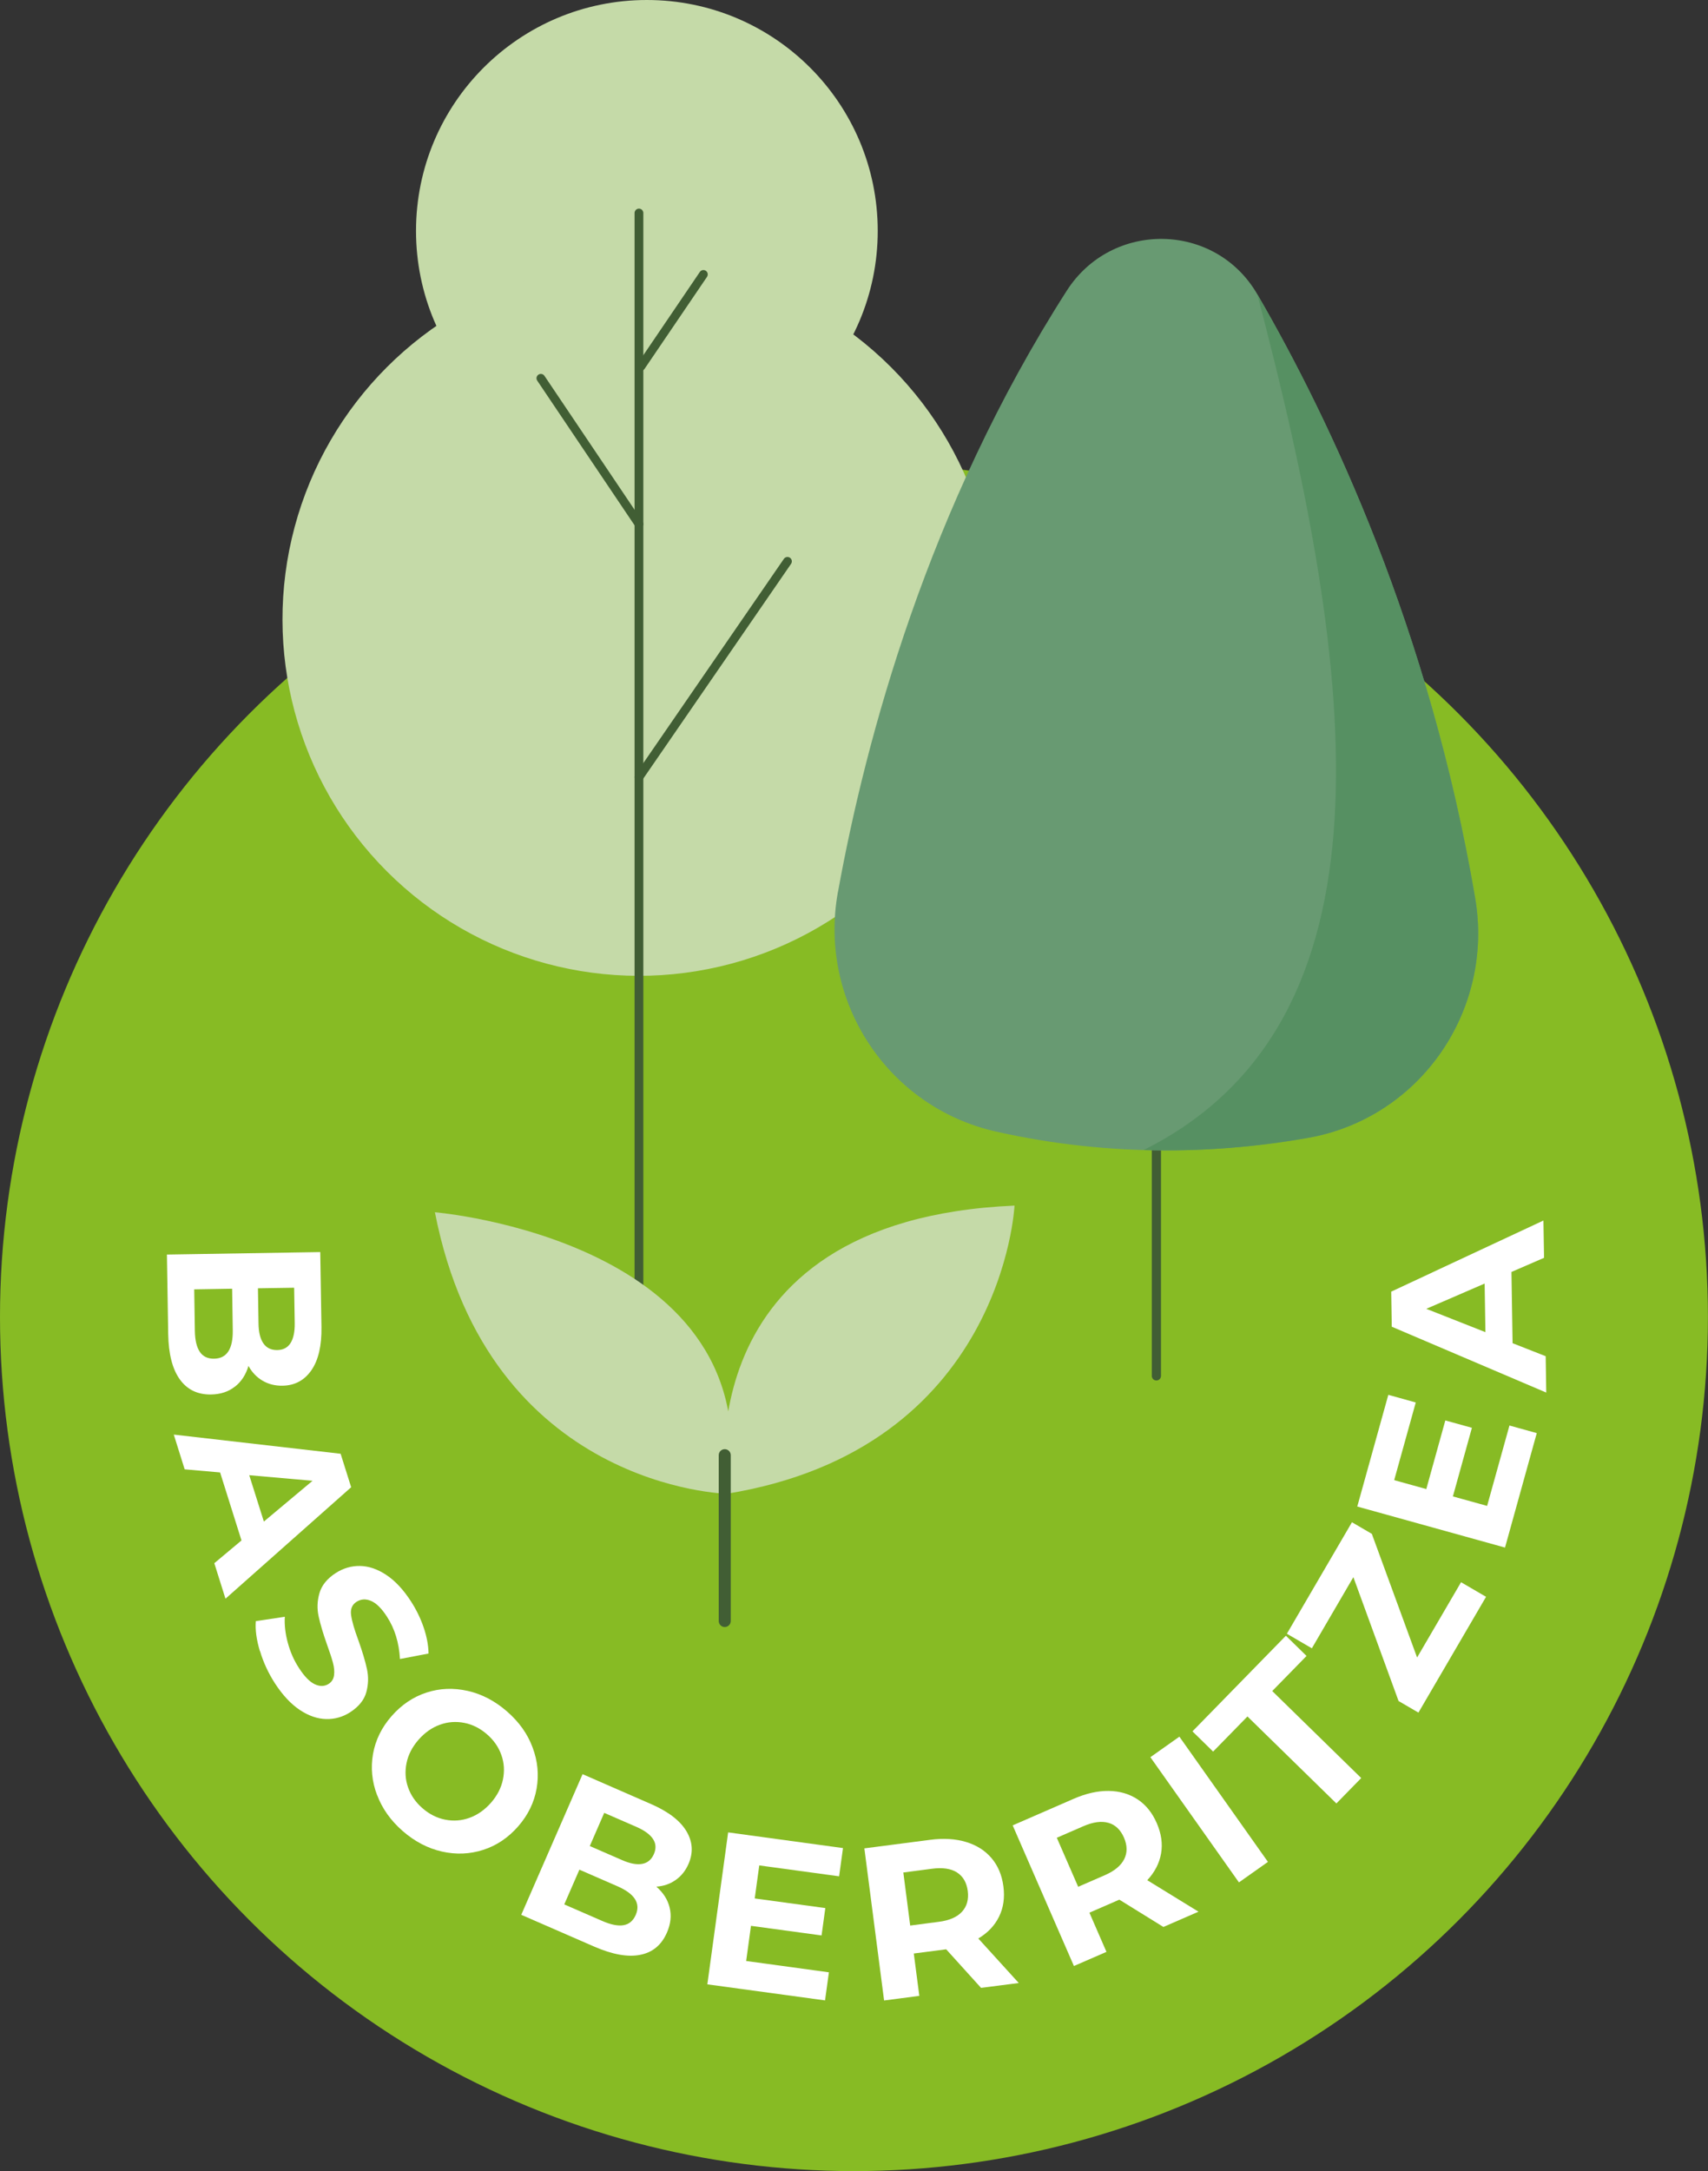 <?xml version="1.0" encoding="UTF-8"?>
<svg id="Capa_2" data-name="Capa 2" xmlns="http://www.w3.org/2000/svg" viewBox="0 0 241.49 306.91">
  <rect x="0" y="0" width="241.49" height="306.91" fill="#333333" stroke="none"/>
  <defs>
    <style>
      .cls-1 {
        fill: #c5daa8;
      }

      .cls-2 {
        fill: #569062;
      }

      .cls-3 {
        fill: #689a72;
      }

      .cls-4 {
        fill: #fff;
      }

      .cls-5 {
        fill: #415e34;
      }

      .cls-6 {
        fill: #87bb24;
      }
    </style>
  </defs>
  <g id="disseny">
    <g>
      <circle class="cls-6" cx="120.74" cy="186.16" r="120.74"/>
      <g>
        <path class="cls-4" d="M33.21,196.01c-.91.72-2.03,1.09-3.37,1.11-1.9.03-3.37-.68-4.42-2.14-1.05-1.46-1.59-3.6-1.64-6.43l-.18-11.21,21.68-.35.17,10.59c.04,2.64-.43,4.68-1.42,6.11-.99,1.43-2.35,2.16-4.08,2.19-1.05.02-2-.22-2.83-.71-.83-.49-1.5-1.19-1.99-2.09-.37,1.25-1.01,2.23-1.92,2.94ZM28.25,191.09c.44.66,1.12.99,2.03.97,1.8-.03,2.67-1.38,2.63-4.04l-.09-5.85-5.36.09.09,5.85c.02,1.32.25,2.31.7,2.98ZM41.58,182.03l-5.11.08.08,4.99c.02,1.24.25,2.17.7,2.81.44.63,1.09.94,1.94.93.85-.01,1.48-.34,1.89-.99.41-.65.61-1.59.59-2.83l-.08-4.99Z"/>
        <path class="cls-4" d="M34.14,217.74l-3.02-9.6-5.01-.44-1.54-4.91,23.59,2.71,1.49,4.73-17.77,15.76-1.58-5.02,3.86-3.23ZM37.3,215.09l6.89-5.77-8.95-.79,2.07,6.56Z"/>
        <path class="cls-4" d="M36.74,233.38c-.48-1.6-.67-3-.57-4.22l4.1-.62c-.07,1.15.07,2.38.42,3.67.35,1.3.87,2.49,1.57,3.56.77,1.2,1.52,1.97,2.25,2.31.73.34,1.38.32,1.97-.06.43-.28.68-.68.75-1.21.07-.52.02-1.11-.15-1.75-.17-.64-.44-1.48-.82-2.52-.57-1.6-.97-2.95-1.21-4.05-.24-1.1-.2-2.2.12-3.3.32-1.1,1.09-2.05,2.3-2.83,1.06-.68,2.2-1.02,3.43-1,1.23.02,2.47.44,3.72,1.27,1.25.83,2.41,2.07,3.49,3.74.75,1.16,1.35,2.39,1.79,3.68.44,1.29.67,2.52.69,3.69l-4.04.77c-.13-2.3-.74-4.29-1.83-5.97-.76-1.18-1.52-1.93-2.26-2.24-.75-.32-1.43-.27-2.06.13-.62.4-.88,1.03-.76,1.88.12.85.46,2.03,1.03,3.56.57,1.6.97,2.95,1.21,4.05.24,1.1.21,2.19-.09,3.29-.3,1.09-1.06,2.03-2.27,2.82-1.04.67-2.18,1-3.41.97-1.23-.03-2.48-.46-3.73-1.29-1.25-.84-2.42-2.09-3.5-3.75-.93-1.44-1.64-2.96-2.11-4.55Z"/>
        <path class="cls-4" d="M53.31,253.74c-.73-1.92-.91-3.86-.57-5.81.35-1.96,1.22-3.74,2.62-5.34,1.4-1.6,3.04-2.71,4.93-3.33s3.83-.69,5.84-.24c2,.45,3.85,1.42,5.55,2.9,1.7,1.48,2.91,3.17,3.62,5.09.72,1.91.91,3.85.57,5.81-.34,1.96-1.21,3.75-2.61,5.35-1.4,1.6-3.04,2.71-4.94,3.32-1.9.61-3.84.69-5.83.24-1.99-.45-3.84-1.41-5.54-2.89-1.7-1.48-2.91-3.18-3.63-5.1ZM62.94,257.22c1.17.23,2.32.15,3.45-.26s2.14-1.12,3.03-2.13c.88-1.01,1.45-2.11,1.69-3.29s.18-2.33-.22-3.45c-.39-1.12-1.07-2.1-2.04-2.94-.97-.84-2.03-1.38-3.2-1.61-1.17-.23-2.32-.15-3.45.26-1.14.41-2.14,1.12-3.03,2.13-.88,1.01-1.45,2.11-1.69,3.29s-.18,2.33.22,3.45c.39,1.12,1.07,2.1,2.04,2.94.97.84,2.03,1.38,3.2,1.61Z"/>
        <path class="cls-4" d="M94.68,269.67c.28,1.12.15,2.3-.39,3.53-.76,1.74-2.02,2.79-3.78,3.13-1.76.35-3.94-.05-6.53-1.18l-10.28-4.48,8.67-19.88,9.71,4.24c2.42,1.06,4.08,2.33,4.97,3.82.89,1.49.99,3.03.3,4.62-.42.97-1.03,1.73-1.82,2.28-.79.56-1.7.87-2.73.94.98.86,1.61,1.84,1.88,2.97ZM88.15,272.14c.79-.13,1.36-.61,1.73-1.44.72-1.65-.14-3-2.59-4.07l-5.37-2.34-2.14,4.91,5.37,2.34c1.21.53,2.21.73,3,.6ZM85.43,256.26l-2.04,4.69,4.57,1.99c1.14.5,2.08.67,2.84.53.76-.14,1.31-.6,1.65-1.38.34-.78.3-1.49-.12-2.13-.42-.64-1.19-1.21-2.33-1.71l-4.57-1.99Z"/>
        <path class="cls-4" d="M117.2,278.78l-.55,3.99-16.64-2.27,2.94-21.48,16.24,2.22-.55,3.99-11.29-1.54-.64,4.67,9.98,1.36-.53,3.87-9.98-1.36-.68,4.97,11.69,1.6Z"/>
        <path class="cls-4" d="M138.71,281l-4.93-5.45-.25.03-4.33.56.78,5.99-4.98.65-2.79-21.5,9.31-1.21c1.9-.25,3.6-.14,5.08.31,1.49.45,2.68,1.21,3.59,2.28.91,1.07,1.47,2.4,1.68,4,.21,1.6,0,3.03-.62,4.28-.62,1.26-1.59,2.28-2.93,3.08l5.72,6.29-5.35.69ZM135.31,264.68c-.86-.54-2.04-.72-3.54-.52l-4.05.53.97,7.5,4.05-.53c1.49-.19,2.59-.67,3.28-1.43.69-.76.96-1.73.81-2.92-.16-1.21-.67-2.08-1.53-2.63Z"/>
        <path class="cls-4" d="M164.51,272.4l-6.25-3.87-.23.1-4,1.74,2.41,5.54-4.6,2-8.66-19.88,8.61-3.75c1.76-.77,3.42-1.14,4.97-1.12,1.55.02,2.91.42,4.08,1.19,1.17.77,2.08,1.9,2.72,3.38s.84,2.91.6,4.28c-.24,1.38-.9,2.64-1.95,3.77l7.24,4.45-4.94,2.15ZM156.71,257.67c-.98-.28-2.16-.12-3.54.48l-3.75,1.63,3.02,6.93,3.75-1.63c1.38-.6,2.3-1.36,2.76-2.28.46-.92.44-1.93-.03-3.03-.49-1.12-1.22-1.82-2.2-2.1Z"/>
        <path class="cls-4" d="M162.65,248.39l4.1-2.9,12.52,17.7-4.1,2.9-12.52-17.7Z"/>
        <path class="cls-4" d="M176.37,242.64l-4.85,4.96-2.92-2.86,13.21-13.52,2.92,2.86-4.85,4.96,12.58,12.3-3.51,3.59-12.58-12.3Z"/>
        <path class="cls-4" d="M206.58,223.66l3.53,2.06-9.56,16.37-2.81-1.64-6.39-17.51-5.87,10.06-3.53-2.06,9.2-15.76,2.81,1.64,6.4,17.48,6.22-10.65Z"/>
        <path class="cls-4" d="M213.4,201.5l3.88,1.08-4.49,16.18-20.89-5.8,4.39-15.79,3.88,1.08-3.05,10.98,4.54,1.26,2.69-9.7,3.76,1.04-2.69,9.7,4.84,1.34,3.16-11.37Z"/>
        <path class="cls-4" d="M213.7,179.8l.16,10.07,4.68,1.84.08,5.14-21.84-9.31-.08-4.96,21.52-10.05.09,5.27-4.61,2ZM209.91,181.44l-8.25,3.57,8.36,3.3-.11-6.88Z"/>
      </g>
      <g>
        <circle class="cls-1" cx="91.46" cy="32.64" r="32.64"/>
        <circle class="cls-1" cx="90.34" cy="87.54" r="50.4" transform="translate(-35.44 89.52) rotate(-45)"/>
        <path class="cls-5" d="M90.34,184.7c-.34,0-.62-.28-.62-.62V30.11c0-.34.28-.62.62-.62s.62.28.62.62v153.98c0,.34-.28.62-.62.62Z"/>
        <path class="cls-5" d="M90.34,110.48c-.12,0-.24-.04-.35-.11-.28-.19-.35-.58-.16-.86l21-30.51c.19-.28.58-.35.86-.16.28.19.35.58.16.86l-21,30.51c-.12.17-.31.27-.51.27Z"/>
        <path class="cls-5" d="M90.34,74.69c-.2,0-.39-.1-.51-.27l-13.87-20.61c-.19-.28-.12-.66.17-.85.28-.19.66-.11.85.17l13.87,20.61c.19.28.12.66-.17.85-.11.07-.22.1-.34.1Z"/>
        <path class="cls-5" d="M90.62,52.43c-.12,0-.24-.03-.35-.11-.28-.19-.35-.57-.16-.86l8.84-13.02c.19-.28.57-.35.85-.16.28.19.35.57.16.86l-8.84,13.02c-.12.18-.31.27-.51.27Z"/>
      </g>
      <g>
        <path class="cls-5" d="M163.5,195.14c-.36,0-.65-.29-.65-.65v-47.48c0-.36.29-.65.65-.65s.65.29.65.65v47.48c0,.36-.29.65-.65.65Z"/>
        <g>
          <path class="cls-3" d="M118.48,126.08c3.92-21.65,12.73-54.37,32.35-84.99,6.38-9.96,21.01-9.72,26.94.51,10.42,17.95,24.35,47.48,30.8,85.35,2.7,15.86-7.76,31.08-23.6,33.89-12.05,2.13-27.36,2.9-44.17-.89-15.31-3.45-25.13-18.42-22.33-33.86Z"/>
          <path class="cls-2" d="M177.77,41.6c10.42,17.95,24.35,47.48,30.8,85.35,2.7,15.86-7.76,31.08-23.6,33.89-6.82,1.21-14.69,1.98-23.28,1.73,36.27-18.14,30.4-66.53,16.08-120.96Z"/>
        </g>
      </g>
      <g>
        <g>
          <path class="cls-1" d="M102.71,211.16s-6.69-38.7,40.73-40.74c0,0-1.61,34.4-40.73,40.74Z"/>
          <path class="cls-1" d="M102.86,211.16s-33.74-.68-41.37-39.8c0,0,47.71,3.99,41.37,39.8Z"/>
        </g>
        <path class="cls-5" d="M102.47,229.99c-.47,0-.85-.38-.85-.85v-23.44c0-.47.38-.85.85-.85s.85.38.85.85v23.44c0,.47-.38.85-.85.85Z"/>
      </g>
    </g>
  </g>
</svg>